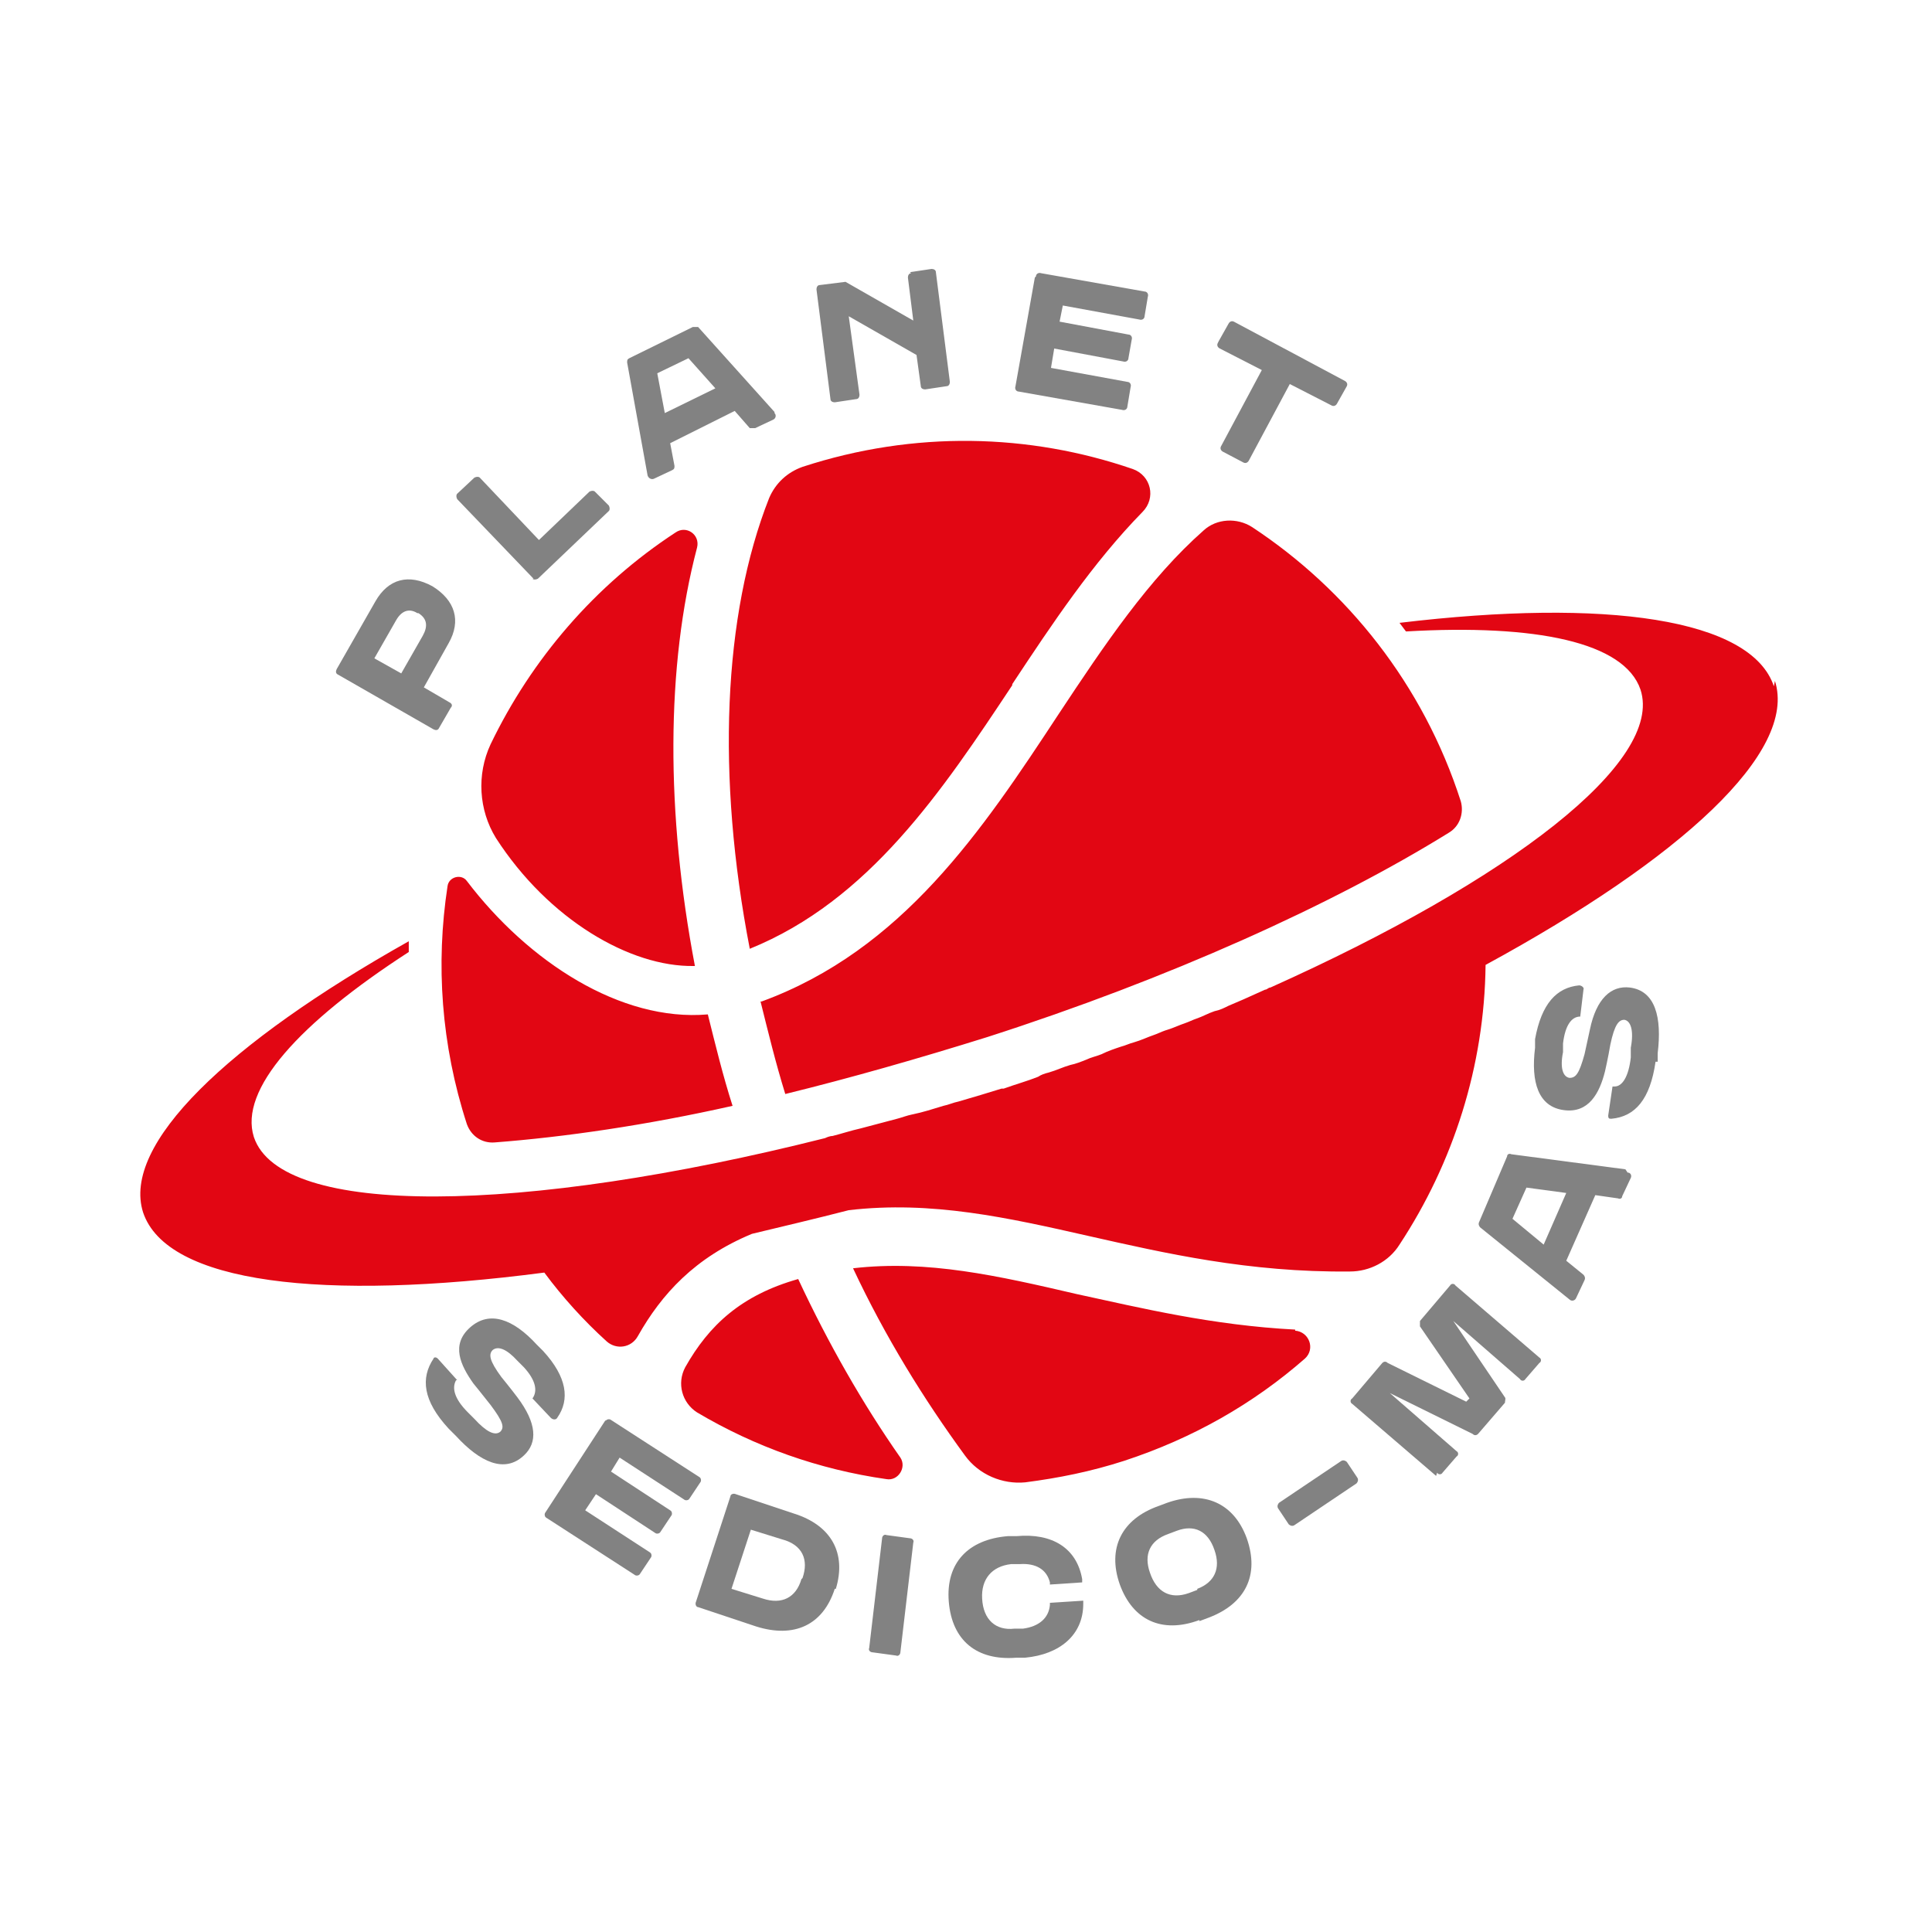 <?xml version="1.0" encoding="UTF-8"?>
<svg xmlns="http://www.w3.org/2000/svg" width="6.3cm" height="6.3cm" version="1.1" viewBox="0 0 179.6 179.6">
  <!-- Generator: Adobe Illustrator 29.8.1, SVG Export Plug-In . SVG Version: 2.1.1 Build 2)  -->
  <defs>
    <style>
      .st0 {
        fill: #828282;
      }

      .st1 {
        fill: #e20613;
      }
    </style>
  </defs>
  <g id="marchio">
    <path class="st1" d="M43.4,104.5c.4,1.1,1.4,1.8,2.6,1.7,6.5-.5,14.1-1.6,22.1-3.4-.9-2.8-1.6-5.7-2.3-8.5-8.1.7-16.7-4.9-22.4-12.4-.5-.7-1.7-.4-1.8.5-1.1,7.2-.6,14.7,1.8,22.1,0,0,0,0,0,0ZM64.6,89.8c-2.7-14.2-2.7-27.9.2-38.9.3-1.2-1-2.1-2-1.4-7.5,4.9-13.4,11.8-17.2,19.7-1.3,2.8-1.1,6.1.5,8.7,4.9,7.6,12.5,12,18.4,11.9ZM94.1,63.6c3.7-5.6,7.5-11.3,12.1-16,1.3-1.3.8-3.4-.9-4-9.6-3.3-20.3-3.6-30.7-.2h0c-1.4.5-2.5,1.5-3.1,2.9-4.3,10.9-4.9,25.9-1.8,41.9,11.1-4.5,17.9-14.7,24.4-24.5ZM70.7,93.1c.7,2.8,1.4,5.7,2.3,8.6,6.1-1.5,12.4-3.3,18.8-5.3,16.8-5.4,32.1-12.3,42.9-19,1-.6,1.4-1.8,1.1-2.9,0,0,0,0,0,0-3.5-10.9-10.6-19.7-19.4-25.5-1.4-.9-3.3-.8-4.5.3-5.1,4.5-9.2,10.6-13.5,17.1-7.1,10.8-14.5,21.9-27.6,26.7ZM164.9,63.8c-2.1-6.3-15.6-8.2-34.8-5.9l.6.8c12.1-.7,20.3,1,21.8,5.4,2.2,6.7-12.1,17.7-34.4,27.7-.2,0-.3.2-.5.2-.7.3-1.3.6-2,.9-.5.2-.9.4-1.4.6-.4.2-.8.4-1.3.5-.6.2-1.1.5-1.7.7-.3.1-.7.3-1,.4-.6.2-1.2.5-1.9.7-.3.1-.7.3-1,.4-.6.2-1.2.5-1.9.7-.4.1-.8.3-1.2.4-.6.2-1.2.4-1.8.7-.5.2-1,.3-1.4.5-.5.2-1,.4-1.5.5-.7.2-1.3.5-2,.7-.4.1-.7.2-1,.4-1,.4-2.1.7-3.2,1.1,0,0-.1,0-.2,0-1.3.4-2.6.8-4,1.2-.5.1-.9.3-1.4.4-1,.3-1.9.6-2.9.8-.5.1-1,.3-1.4.4-1.1.3-2.3.6-3.4.9-.9.2-1.8.5-2.6.7-.2,0-.5.1-.7.2-28.2,7.1-50.6,7.4-53.1-.1-1.4-4.4,4.2-10.6,14.4-17.2v-1c-16.9,9.5-26.7,18.9-24.7,25.2,2.2,6.6,16.7,8.3,37.3,5.6,1.7,2.3,3.7,4.5,5.8,6.4.9.8,2.3.6,2.9-.5,2.2-3.9,5.3-7.3,10.6-9.5,2.9-.7,5.9-1.4,9-2.2,7.7-.9,14.8.7,22.3,2.4,7.1,1.6,14.9,3.4,24.3,3.3,1.8,0,3.6-.9,4.6-2.5,5-7.6,7.9-16.6,8-26,18.2-9.9,29-19.8,26.9-26.4ZM120.4,123.6c-7.7-.4-14.3-2-20.3-3.3-7.3-1.7-13.9-3.2-20.8-2.4,3,6.4,6.6,12.2,10.4,17.4,1.3,1.8,3.5,2.7,5.6,2.5,3.1-.4,6.1-1,9.2-2,6.4-2.1,12-5.3,16.8-9.5,1-.9.4-2.5-.9-2.6ZM74.2,118.9s0,0,0,0c-5.3,1.5-8.3,4.3-10.5,8.2-.8,1.5-.3,3.3,1.1,4.2,5.4,3.2,11.3,5.3,17.6,6.2,1.1.2,1.9-1.1,1.3-2-3.5-5-6.7-10.6-9.5-16.6Z"/>
  </g>
  <g id="testi">
    <g>
      <path class="st0" d="M40.2,54.5h0c2.1,1.3,2.7,3.2,1.5,5.3l-2.3,4.1,2.4,1.4c.2.1.3.3.1.5l-1.1,1.9c-.1.2-.3.2-.5.1l-8.9-5.1c-.2-.1-.2-.3-.1-.5l3.6-6.3c1.2-2.1,3.1-2.6,5.3-1.4ZM38.8,57c-.8-.5-1.5-.2-2,.7l-2,3.5,2.5,1.4,2-3.5c.5-.9.4-1.6-.4-2.1h0Z"/>
      <path class="st0" d="M49.6,53.8l-7.1-7.4c-.1-.2-.1-.4,0-.5l1.6-1.5c.2-.1.4-.1.5,0l5.5,5.8,4.7-4.5c.2-.1.4-.1.5,0l1.3,1.3c.1.2.1.4,0,.5l-6.6,6.3c-.2.1-.4.1-.5,0h0Z"/>
      <path class="st0" d="M72,38.4c.2.2.1.5-.1.6l-1.7.8c-.2,0-.3,0-.5,0l-1.4-1.6-6,3,.4,2.1c0,.2,0,.3-.2.4l-1.7.8c-.2.1-.5,0-.6-.3l-1.9-10.5c0-.2,0-.3.2-.4l5.9-2.9c.2,0,.3,0,.5,0l7.1,7.9h0ZM66.5,36.1l-2.5-2.8-2.9,1.4.7,3.7,4.7-2.3Z"/>
      <path class="st0" d="M84.6,25.3l2-.3c.2,0,.4.1.4.3l1.3,10.2c0,.2-.1.4-.3.4l-2,.3c-.2,0-.4-.1-.4-.3l-.4-2.9-6.3-3.6,1,7.3c0,.2-.1.4-.3.4l-2,.3c-.2,0-.4-.1-.4-.3l-1.3-10.2c0-.2.1-.4.3-.4l2.4-.3,6.3,3.6-.5-4c0-.2.1-.4.3-.4Z"/>
      <path class="st0" d="M96.3,25.7c0-.2.2-.4.5-.3l9.6,1.7c.2,0,.4.2.3.5l-.3,1.8c0,.2-.2.4-.5.3l-7.1-1.3-.3,1.5,6.4,1.2c.2,0,.4.2.3.5l-.3,1.7c0,.2-.2.4-.5.3l-6.4-1.2-.3,1.8,7.1,1.3c.2,0,.4.2.3.5l-.3,1.8c0,.2-.2.4-.5.3l-9.6-1.7c-.2,0-.4-.2-.3-.5l1.8-10.1Z"/>
      <path class="st0" d="M113.3,31.7l.9-1.6c.1-.2.3-.3.5-.2l10.3,5.5c.2.1.3.3.2.5l-.9,1.6c-.1.2-.3.3-.5.2l-3.9-2-3.8,7.1c-.1.2-.3.3-.5.2l-1.9-1c-.2-.1-.3-.3-.2-.5l3.8-7.1-3.9-2c-.2-.1-.3-.3-.2-.5Z"/>
    </g>
    <g>
      <path class="st0" d="M41.7,132.8c-2.4-2.6-2.6-4.7-1.4-6.5,0-.1.2-.2.4,0l1.8,2h-.1c-.4.7-.2,1.7,1.1,3l.6.6c1.1,1.2,1.9,1.6,2.4,1.2h0c.4-.4.3-.9-.9-2.5-.7-.9-1.6-2-1.6-2-1.2-1.7-2.1-3.6-.3-5.2h0c1.8-1.6,4-.8,6.2,1.6l.6.6c2.2,2.4,2.5,4.5,1.3,6.2,0,0,0,0,0,0-.1.2-.4.2-.6,0l-1.7-1.8h0c.5-.7.3-1.7-.8-2.9l-.6-.6c-1-1.1-1.8-1.4-2.3-1h0c-.4.4-.3,1,.8,2.5,0,0,.9,1.1,1.5,1.9,1.8,2.4,1.9,4.2.6,5.4h0c-1.8,1.7-4.1.6-6.3-1.8l-.6-.6Z"/>
      <path class="st0" d="M56.3,132.1c.1-.2.4-.2.5-.1l8.2,5.3c.2.1.2.4.1.5l-1,1.5c-.1.2-.4.2-.5.1l-6-3.9-.8,1.3,5.5,3.6c.2.1.2.4.1.5l-1,1.5c-.1.2-.4.2-.5.1l-5.5-3.6-1,1.5,6,3.9c.2.1.2.4.1.5l-1,1.5c-.1.2-.4.2-.5.1l-8.2-5.3c-.2-.1-.2-.4-.1-.5l5.6-8.6Z"/>
      <path class="st0" d="M77.6,147.7h0c-1.1,3.4-3.8,4.6-7.3,3.5l-5.4-1.8c-.2,0-.3-.3-.2-.5l3.2-9.8c0-.2.3-.3.5-.2l5.4,1.8c3.5,1.1,4.9,3.7,3.9,7ZM74.6,146.7c.6-1.7,0-3.1-1.9-3.6l-2.9-.9-1.8,5.5,2.9.9c1.8.6,3.1-.1,3.6-1.8h0Z"/>
      <path class="st0" d="M82,143c0-.2.2-.4.4-.3l2.2.3c.2,0,.4.2.3.4l-1.2,10.2c0,.2-.2.4-.4.3l-2.2-.3c-.2,0-.4-.2-.3-.4l1.2-10.2Z"/>
      <path class="st0" d="M94.5,154.1c-3.7.3-6-1.6-6.3-5.2h0c-.3-3.6,1.8-5.8,5.5-6.1h.8c3.3-.3,5.6,1.1,6.1,4v.3s-3,.2-3,.2v-.2c-.3-1.2-1.3-1.8-2.8-1.7h-.8c-1.8.2-2.8,1.4-2.7,3.2h0c.1,2,1.3,3,3,2.8h.8c1.5-.2,2.4-1,2.5-2.2v-.2s3.1-.2,3.1-.2v.3c0,2.9-2.2,4.7-5.4,5h-.8Z"/>
      <path class="st0" d="M111.5,150.6c-3.5,1.3-6.2,0-7.4-3.3h0c-1.2-3.4.2-6.1,3.6-7.3l.8-.3c3.4-1.2,6.2,0,7.4,3.3h0c1.2,3.4-.1,6.1-3.6,7.4l-.8.3ZM111.3,147.7c1.6-.6,2.2-1.9,1.6-3.6h0c-.6-1.8-1.9-2.4-3.5-1.8l-.8.3c-1.7.6-2.3,1.9-1.7,3.6h0c.6,1.8,1.9,2.5,3.6,1.9l.8-.3Z"/>
      <path class="st0" d="M120.3,141.8c-.2.1-.4,0-.5-.1l-1-1.5c-.1-.2,0-.4.1-.5l5.8-3.9c.2-.1.4,0,.5.1l1,1.5c.1.2,0,.4-.1.5l-5.8,3.9Z"/>
      <path class="st0" d="M133.5,137.2l-7.8-6.7c-.2-.1-.2-.4,0-.5l2.8-3.3c.1-.1.3-.2.5,0l7.3,3.6.3-.3-4.6-6.7c0-.1,0-.3,0-.5l2.8-3.3c.1-.2.4-.2.5,0l7.8,6.7c.2.1.2.4,0,.5l-1.3,1.5c-.1.2-.4.2-.5,0l-6.2-5.4h0c0,0,4.8,7.1,4.8,7.1.1.1,0,.3,0,.5l-2.5,2.9c-.1.1-.3.2-.5,0l-7.7-3.8h0c0,0,6.2,5.4,6.2,5.4.2.1.2.4,0,.5l-1.3,1.5c-.1.2-.4.2-.5,0h0Z"/>
      <path class="st0" d="M151.3,109c.3,0,.4.3.3.5l-.8,1.7c0,.2-.2.3-.4.2l-2.1-.3-2.7,6.1,1.6,1.3c.1.1.2.3.1.5l-.8,1.7c-.1.2-.4.3-.6.1l-8.3-6.7c-.1-.1-.2-.3-.1-.5l2.6-6.1c0-.2.2-.3.4-.2l10.6,1.4h0ZM145.6,110.9l-3.7-.5-1.3,2.9,2.9,2.4,2.1-4.8Z"/>
      <path class="st0" d="M153.9,98.7c-.5,3.5-1.9,5.1-4.1,5.3-.2,0-.3,0-.3-.3l.4-2.7h.2c.7,0,1.3-.9,1.5-2.7v-.9c.3-1.6,0-2.5-.6-2.6h0c-.5,0-.9.4-1.3,2.3-.2,1.2-.5,2.5-.5,2.5-.5,2-1.5,3.9-3.8,3.6h0c-2.4-.3-3.1-2.6-2.7-5.8v-.8c.6-3.3,2-4.8,4.1-5,0,0,0,0,0,0,.2,0,.5.2.4.4l-.3,2.5h0c-.8,0-1.4.8-1.6,2.5v.8c-.3,1.5,0,2.3.6,2.4h0c.6,0,.9-.4,1.4-2.2,0,0,.3-1.4.5-2.3.6-2.9,2-4.1,3.7-3.9h0c2.4.3,3,2.8,2.6,6.1v.8Z"/>
    </g>
  </g>
</svg>